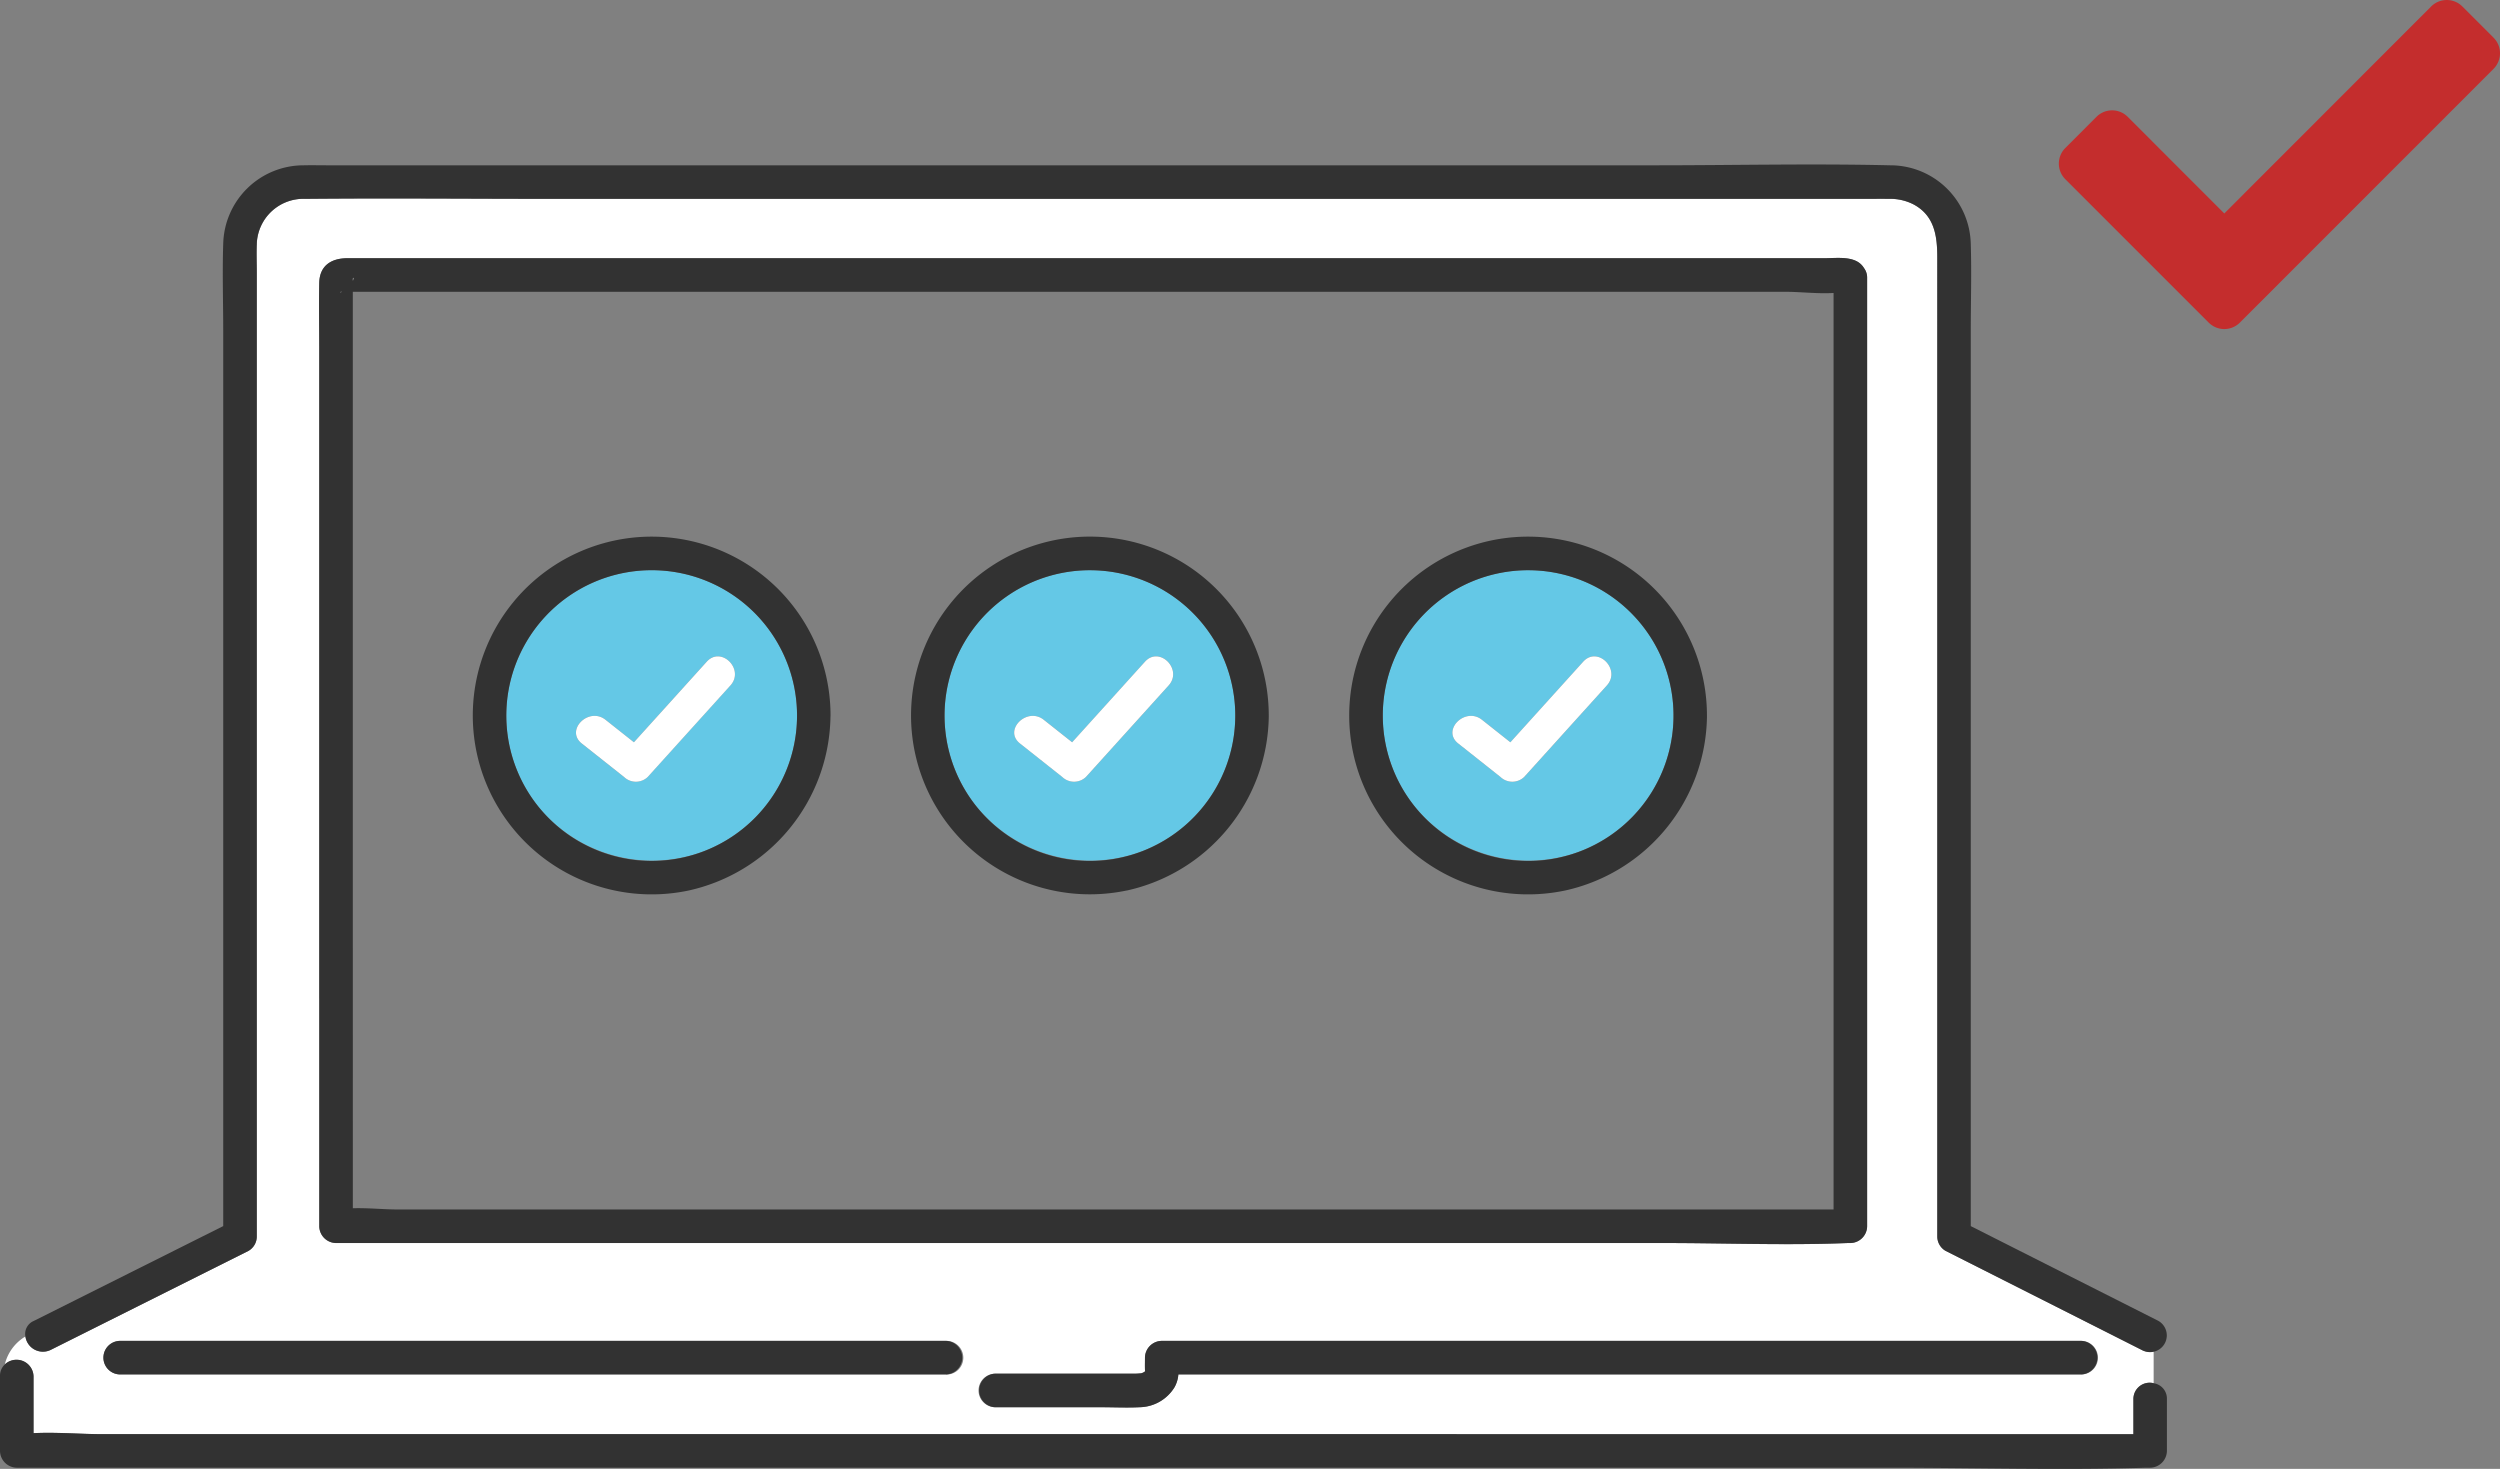 <svg xmlns="http://www.w3.org/2000/svg" xmlns:xlink="http://www.w3.org/1999/xlink" width="166.616" height="97.895" viewBox="0 0 166.616 97.895">
  <rect x="0" y="0" width="166.616" height="97.895" fill="#808080" stroke="none"/>
  <defs>
    <clipPath id="clip-path">
      <rect id="Rectangle_191" data-name="Rectangle 191" width="166.616" height="97.895" transform="translate(0 0)" fill="none"/>
    </clipPath>
  </defs>
  <g id="Group_8349" data-name="Group 8349" transform="translate(-877 -5054)">
    <g id="Group_230" data-name="Group 230" transform="translate(877 5054)">
      <g id="Group_229" data-name="Group 229" clip-path="url(#clip-path)">
        <path id="Path_593" data-name="Path 593" d="M142.731,89.967l-13.067-6.6a1.108,1.108,0,0,1-.553-.965V17.2c0-1.439-.16-2.823-1.6-3.584a3.414,3.414,0,0,0-1.6-.361c-.554-.007-1.109,0-1.664,0H36.755c-5.458,0-10.918-.053-16.375,0a3.11,3.11,0,0,0-3.262,2.95l0,.071c-.026.623,0,1.252,0,1.876V82.4a1.108,1.108,0,0,1-.553.965L3.376,89.97a1.18,1.18,0,0,1-1.68-.9A2.977,2.977,0,0,0,.317,90.946a1.135,1.135,0,0,1,1.919.778v3.794c1.54-.077,3.153.068,4.666.068H142.184V93.242a1.083,1.083,0,0,1,1.075-1.091,1.06,1.06,0,0,1,.274.033V90.057a1.1,1.1,0,0,1-.8-.09M21.276,18.86c.023-1.17.82-1.648,1.881-1.648h98.436c.865,0,2.116-.2,2.631.656a1.062,1.062,0,0,1,.21.661v63.2a1.134,1.134,0,0,1-1.117,1.117h-.176c-4.061.166-8.164,0-12.227,0H22.393a1.134,1.134,0,0,1-1.117-1.117V23.356c0-1.5-.03-3,0-4.5M63.046,91.6H7.977a1.118,1.118,0,0,1,0-2.235H63.046a1.123,1.123,0,1,1,0,2.245V91.6Zm75.658,0H78.532a2.068,2.068,0,0,1-.259.86,2.784,2.784,0,0,1-2.323,1.327c-.85.044-1.713,0-2.564,0H66.3a1.118,1.118,0,0,1,0-2.235H75.5a4.606,4.606,0,0,0,.563-.028.706.706,0,0,0,.251-.129c0-.044-.007-.086-.008-.118-.008-.264,0-.53,0-.795a1.134,1.134,0,0,1,1.117-1.117H138.7a1.12,1.12,0,1,1,0,2.24v0Z" fill="#fff"/>
        <path id="Path_594" data-name="Path 594" d="M143.859,88.037l-12.514-6.321V22.083c0-1.937.06-3.884,0-5.82a5.358,5.358,0,0,0-5.371-5.246c-5.218-.123-10.455,0-15.674,0H21.812c-.519,0-1.039-.013-1.557,0a5.361,5.361,0,0,0-5.378,5.231c-.064,1.929,0,3.872,0,5.8V81.715L2.244,88.039a.937.937,0,0,0-.552,1.028,4.238,4.238,0,0,1,.789-.393,4.238,4.238,0,0,0-.789.393,1.179,1.179,0,0,0,1.33,1.006,1.2,1.2,0,0,0,.35-.106l13.186-6.6a1.108,1.108,0,0,0,.553-.965V18.15c0-.623-.026-1.253,0-1.876a3.11,3.11,0,0,1,3.194-3.024l.071,0c5.457-.053,10.918,0,16.376,0h87.5c.554,0,1.109-.007,1.663,0a3.414,3.414,0,0,1,1.6.361c1.437.761,1.6,2.145,1.6,3.584V82.4a1.108,1.108,0,0,0,.553.965l13.067,6.6a1.115,1.115,0,0,0,1.124-1.926" fill="#323232"/>
        <path id="Path_595" data-name="Path 595" d="M23.511,18.677a.242.242,0,0,0,.006.065c.12-.332-.042-.27-.006-.065" fill="#fff"/>
        <path id="Path_596" data-name="Path 596" d="M22.757,19.471l.034-.026c-.142-.017-.177.079-.034.026" fill="#fff"/>
        <path id="Path_597" data-name="Path 597" d="M21.279,66.549V81.725A1.134,1.134,0,0,0,22.4,82.842h88.518c4.063,0,8.166.166,12.227,0h.177a1.134,1.134,0,0,0,1.117-1.117v-63.2a1.062,1.062,0,0,0-.21-.661c-.515-.856-1.766-.656-2.631-.656H23.158c-1.061,0-1.858.478-1.881,1.648-.03,1.5,0,3,0,4.5V66.549ZM23.52,18.742c0-.022,0-.043-.006-.065-.035-.2.123-.267,0,.066Zm-.726.7-.034.026c-.146.055-.11-.04.032-.023Zm.72,40.888V19.447H118.99c1,0,2.158.143,3.211.079V80.607H26.516c-.951,0-2.005-.112-3-.082Z" fill="#323232"/>
        <path id="Path_598" data-name="Path 598" d="M143.533,92.188h0a1.083,1.083,0,0,0-1.316.784,1.054,1.054,0,0,0-.033.274v2.336H6.9c-1.513,0-3.126-.145-4.666-.068v-3.8a1.135,1.135,0,0,0-1.92-.778,3.093,3.093,0,0,0,.157,1.754A3.093,3.093,0,0,1,.316,90.94,1.034,1.034,0,0,0,0,91.718V96.7a1.134,1.134,0,0,0,1.117,1.117H125.851c5.725,0,11.483.18,17.205,0h.244a1.134,1.134,0,0,0,1.117-1.117V93.244a1.032,1.032,0,0,0-.884-1.056" fill="#323232"/>
        <path id="Path_599" data-name="Path 599" d="M7.977,91.6H63.046a1.118,1.118,0,0,0,0-2.235H7.977a1.118,1.118,0,0,0,0,2.235" fill="#323232"/>
        <path id="Path_600" data-name="Path 600" d="M66.3,93.786h7.088c.85,0,1.714.044,2.564,0a2.784,2.784,0,0,0,2.323-1.327,2.063,2.063,0,0,0,.259-.859H138.7a1.118,1.118,0,0,0,0-2.235H77.426a1.134,1.134,0,0,0-1.117,1.117c0,.264-.008.53,0,.794,0,.032.005.074.008.118a.7.7,0,0,1-.251.129,4.606,4.606,0,0,1-.563.028H66.3a1.12,1.12,0,0,0,0,2.235" fill="#323232"/>
        <path id="Path_601" data-name="Path 601" d="M46.718,56.8A9.687,9.687,0,1,0,35.9,53.781,9.789,9.789,0,0,0,46.718,56.8m-6.364-8.83,1.894,1.5L47.1,44.1c.967-1.07,2.543.516,1.58,1.58l-5.512,6.1a1.14,1.14,0,0,1-1.58,0l-2.815-2.228c-1.127-.9.464-2.463,1.58-1.583" fill="#64c8e6"/>
        <path id="Path_602" data-name="Path 602" d="M45.869,59.355a12.045,12.045,0,0,0,9.478-11.536c0-.043.005-.086.005-.132a11.921,11.921,0,1,0-9.483,11.668M35.069,42.8A9.688,9.688,0,1,1,35.9,53.782,9.686,9.686,0,0,1,35.069,42.8Z" fill="#323232"/>
        <path id="Path_603" data-name="Path 603" d="M38.775,49.552l2.815,2.229a1.14,1.14,0,0,0,1.58,0l5.512-6.1c.962-1.065-.614-2.65-1.581-1.58L42.248,49.47l-1.894-1.5c-1.115-.882-2.707.689-1.579,1.582" fill="#fff"/>
        <path id="Path_604" data-name="Path 604" d="M75.927,56.8a9.687,9.687,0,1,0-10.82-3.021A9.789,9.789,0,0,0,75.927,56.8m-6.363-8.83,1.893,1.5L76.31,44.1c.967-1.07,2.543.516,1.58,1.58l-5.512,6.1a1.142,1.142,0,0,1-1.581,0l-2.814-2.228c-1.13-.9.462-2.463,1.578-1.583Z" fill="#64c8e6"/>
        <path id="Path_605" data-name="Path 605" d="M75.076,59.355a12.048,12.048,0,0,0,9.482-11.54,1.161,1.161,0,0,0,0-.132,11.92,11.92,0,1,0-9.482,11.668ZM64.276,42.8a9.688,9.688,0,1,1,.829,10.983A9.686,9.686,0,0,1,64.276,42.8" fill="#323232"/>
        <path id="Path_606" data-name="Path 606" d="M67.98,49.552l2.814,2.229a1.142,1.142,0,0,0,1.581,0l5.512-6.1c.962-1.065-.613-2.65-1.58-1.58L71.454,49.47l-1.893-1.5c-1.117-.882-2.711.689-1.581,1.582" fill="#fff"/>
        <path id="Path_607" data-name="Path 607" d="M105.132,56.8a9.687,9.687,0,1,0-10.82-3.021,9.791,9.791,0,0,0,10.82,3.021m-6.364-8.83,1.894,1.5,4.853-5.369c.967-1.07,2.543.516,1.58,1.58l-5.512,6.1a1.14,1.14,0,0,1-1.58,0l-2.815-2.228c-1.128-.9.466-2.463,1.58-1.583" fill="#64c8e6"/>
        <path id="Path_608" data-name="Path 608" d="M104.284,59.355a12.045,12.045,0,0,0,9.478-11.536q0-.066,0-.132a11.921,11.921,0,1,0-9.483,11.668ZM93.484,42.8a9.688,9.688,0,1,1,.829,10.983A9.686,9.686,0,0,1,93.484,42.8" fill="#323232"/>
        <path id="Path_609" data-name="Path 609" d="M97.188,49.552,100,51.781a1.142,1.142,0,0,0,1.581,0l5.512-6.1c.962-1.065-.613-2.65-1.58-1.58l-4.853,5.369-1.894-1.5c-1.116-.882-2.708.689-1.58,1.582" fill="#fff"/>
        <path id="Path_610" data-name="Path 610" d="M147.2,21.5l-9.555-9.556a1.47,1.47,0,0,1,0-2.079l2.079-2.08a1.47,1.47,0,0,1,2.079,0l6.437,6.442L162.028.431a1.47,1.47,0,0,1,2.079,0l2.079,2.079a1.47,1.47,0,0,1,0,2.079L149.28,21.5a1.47,1.47,0,0,1-2.079,0h0" fill="#c42d2d"/>
      </g>
    </g>
  </g>
</svg>

